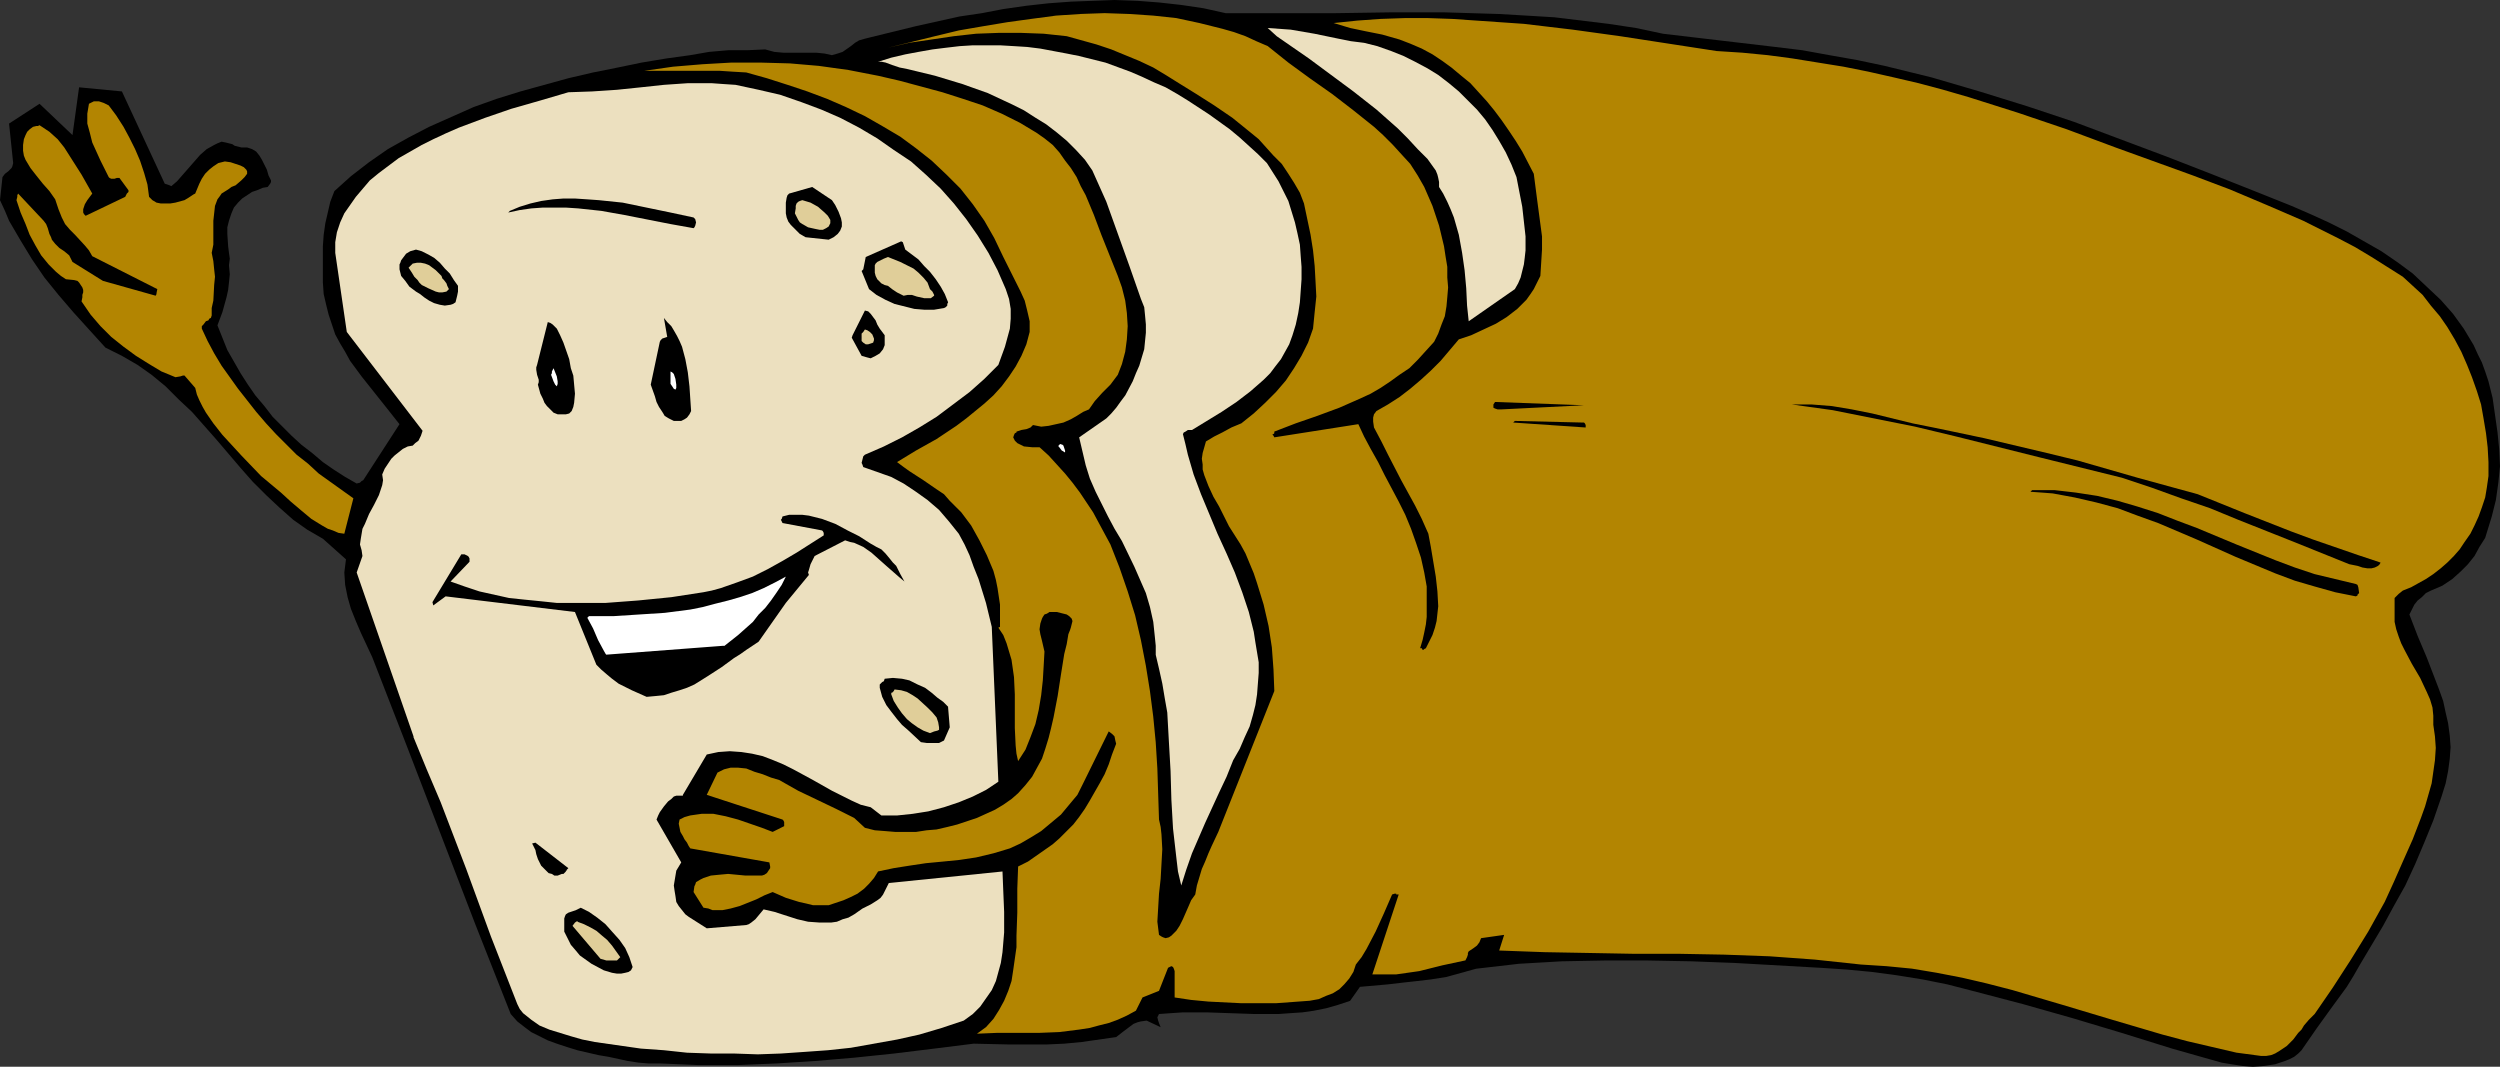 <?xml version="1.0" encoding="UTF-8" standalone="no"?>
<svg
   version="1.0"
   width="129.766mm"
   height="55.369mm"
   id="svg32"
   sodipodi:docname="Bread - Sliced.wmf"
   xmlns:inkscape="http://www.inkscape.org/namespaces/inkscape"
   xmlns:sodipodi="http://sodipodi.sourceforge.net/DTD/sodipodi-0.dtd"
   xmlns="http://www.w3.org/2000/svg"
   xmlns:svg="http://www.w3.org/2000/svg">
  <rect width="100%" height="100%" fill="#333333" stroke="none"/>
  <sodipodi:namedview
     id="namedview32"
     pagecolor="#ffffff"
     bordercolor="#000000"
     borderopacity="0.25"
     inkscape:showpageshadow="2"
     inkscape:pageopacity="0.0"
     inkscape:pagecheckerboard="0"
     inkscape:deskcolor="#d1d1d1"
     inkscape:document-units="mm" />
  <defs
     id="defs1">
    <pattern
       id="WMFhbasepattern"
       patternUnits="userSpaceOnUse"
       width="6"
       height="6"
       x="0"
       y="0" />
  </defs>
  <path
     style="fill:#000000;fill-opacity:1;fill-rule:evenodd;stroke:none"
     d="m 0,39.268 0.485,-4.525 0.485,-0.646 0.646,-0.485 0.646,-0.646 0.162,-0.323 0.162,-0.646 -0.808,-7.757 5.979,-3.878 6.464,6.141 1.293,-9.373 8.403,0.808 8.403,18.099 0.485,0.162 0.485,0.162 0.323,0.162 1.131,-0.97 1.131,-1.293 2.262,-2.586 1.131,-1.293 1.293,-1.131 1.454,-0.808 0.646,-0.323 0.808,-0.323 0.808,0.162 0.646,0.162 0.646,0.162 0.485,0.323 1.293,0.323 h 0.485 0.646 l 0.97,0.323 0.808,0.485 0.646,0.808 0.485,0.808 0.97,1.939 0.323,1.131 0.485,0.97 v 0.323 l -0.162,0.323 -0.485,0.646 -0.97,0.162 -1.131,0.485 -0.97,0.323 -0.97,0.646 -0.97,0.646 -0.808,0.808 -0.808,0.97 -0.485,1.131 -0.485,1.454 -0.323,1.293 v 1.293 l 0.162,2.424 0.162,1.293 0.162,1.131 -0.162,1.293 0.162,1.778 -0.162,1.616 -0.162,1.454 -0.323,1.454 -0.808,2.909 -0.97,2.586 0.97,2.424 0.97,2.424 1.293,2.262 1.293,2.262 1.454,2.262 1.454,2.101 1.778,2.101 1.616,2.101 1.778,1.778 1.939,1.939 1.939,1.778 2.101,1.616 2.101,1.778 2.101,1.454 2.262,1.454 2.262,1.293 0.646,-0.162 0.323,-0.323 0.323,-0.162 7.11,-10.989 -2.424,-3.07 -5.01,-6.302 -2.262,-3.07 -0.97,-1.778 -0.97,-1.616 -0.97,-1.778 -0.646,-1.939 -0.646,-1.939 -0.485,-1.939 -0.485,-2.101 -0.162,-2.262 v -4.686 -2.424 l 0.162,-2.262 0.323,-2.262 0.485,-2.101 0.485,-2.101 0.808,-2.101 3.232,-2.909 3.555,-2.747 3.717,-2.586 4.04,-2.262 4.04,-2.101 4.363,-1.939 4.363,-1.939 4.525,-1.616 4.686,-1.454 4.686,-1.293 4.686,-1.293 4.848,-1.131 4.848,-0.97 4.686,-0.97 4.848,-0.808 4.686,-0.646 3.717,-0.646 3.717,-0.323 h 3.717 l 3.555,-0.162 1.778,0.485 1.778,0.162 h 3.232 1.616 1.616 l 1.616,0.162 1.454,0.323 1.131,-0.323 0.97,-0.323 1.616,-1.131 0.808,-0.646 0.808,-0.485 1.131,-0.323 1.293,-0.323 8.565,-2.101 8.726,-1.939 4.363,-0.646 4.202,-0.808 4.525,-0.646 4.363,-0.485 4.363,-0.323 4.202,-0.162 L 218.645,0 l 4.525,0.162 4.202,0.323 4.363,0.485 4.363,0.646 4.363,0.97 h 10.666 10.827 l 10.666,-0.162 h 10.827 l 10.666,0.323 5.494,0.323 5.333,0.323 5.333,0.646 5.333,0.646 5.333,0.808 5.333,1.131 10.989,1.293 5.494,0.646 5.494,0.646 5.333,0.646 5.333,0.97 5.494,0.97 5.333,1.131 9.211,2.262 9.373,2.747 9.373,2.909 9.211,3.07 9.05,3.394 9.05,3.394 8.726,3.394 8.565,3.394 7.272,2.909 3.717,1.616 3.555,1.616 3.555,1.778 3.394,1.939 3.394,1.939 3.07,2.101 3.07,2.262 2.747,2.586 2.747,2.586 2.424,2.747 2.101,2.909 1.939,3.232 0.808,1.778 0.808,1.616 0.646,1.778 0.646,1.939 0.808,3.232 0.485,3.394 0.485,3.394 0.323,3.232 0.162,3.394 -0.323,3.232 -0.485,3.394 -0.808,3.232 -0.646,2.101 -0.646,2.101 -1.131,1.778 -0.97,1.778 -1.293,1.616 -1.454,1.454 -1.616,1.454 -1.939,1.293 -1.131,0.485 -1.131,0.485 -0.97,0.485 -0.808,0.808 -0.808,0.646 -0.646,0.808 -0.485,0.97 -0.485,0.97 1.616,4.202 1.778,4.202 1.616,4.202 0.808,2.101 0.808,2.262 0.485,2.262 0.485,2.101 0.323,2.424 0.162,2.262 -0.162,2.262 -0.323,2.424 -0.485,2.424 -0.808,2.586 -1.616,4.686 -1.778,4.363 -1.778,4.202 -1.939,4.202 -2.262,4.04 -2.101,3.878 -4.525,7.595 -1.293,2.262 -1.293,2.101 -3.07,4.202 -2.909,4.04 -1.454,2.101 -1.454,2.101 -0.646,0.646 -0.808,0.646 -0.97,0.485 -0.808,0.323 -1.939,0.646 -2.101,0.323 -2.262,0.162 -2.101,-0.162 -2.101,-0.323 -1.939,-0.323 -9.696,-2.747 -9.858,-3.07 -9.696,-2.909 -9.696,-2.747 -9.858,-2.586 -5.01,-1.293 -4.848,-0.97 -5.01,-0.808 -4.848,-0.646 -5.01,-0.485 -4.848,-0.323 -17.13,-0.97 -8.565,-0.323 -8.565,-0.162 h -8.403 l -8.403,0.162 -8.403,0.485 -4.202,0.485 -4.202,0.485 -2.909,0.808 -2.909,0.808 -3.07,0.485 -2.747,0.323 -2.909,0.323 -2.747,0.323 -5.494,0.485 -1.939,2.747 -2.424,0.808 -2.262,0.646 -2.424,0.485 -2.262,0.323 -2.424,0.162 -2.262,0.162 h -4.686 l -4.686,-0.162 -4.686,-0.162 h -4.686 l -2.424,0.162 -2.262,0.162 -0.162,0.323 -0.162,0.323 0.162,0.646 0.162,0.485 0.323,0.808 -2.747,-1.293 -1.131,0.162 -0.646,0.162 -0.808,0.323 -0.646,0.485 -1.293,0.97 -1.454,1.131 -3.394,0.485 -3.394,0.485 -3.394,0.323 -3.555,0.162 h -7.11 l -7.11,-0.162 -7.757,0.97 -7.918,0.97 -7.757,0.808 -7.595,0.646 -7.595,0.485 -7.757,0.323 h -7.595 l -7.595,-0.323 h -2.262 l -1.939,-0.162 -2.101,-0.323 -3.717,-0.808 -1.939,-0.323 -2.101,-0.485 -2.101,-0.485 -2.101,-0.646 -1.939,-0.646 -1.778,-0.646 -1.616,-0.808 -1.616,-0.808 -1.293,-0.97 -1.454,-1.131 -1.293,-1.454 -6.949,-17.614 -13.413,-34.905 -6.787,-17.452 -2.262,-4.848 -0.97,-2.262 -0.97,-2.424 -0.646,-2.262 -0.485,-2.424 -0.162,-2.424 0.162,-1.293 0.162,-1.293 -4.525,-4.04 -3.07,-1.778 -2.747,-1.939 L 54.782,99.543 52.197,97.119 49.611,94.534 47.187,91.787 42.501,86.292 37.653,80.798 35.067,78.374 32.482,75.789 29.734,73.526 26.987,71.587 23.917,69.81 22.301,69.002 20.685,68.194 17.453,64.639 14.382,61.245 11.474,57.852 8.726,54.458 6.302,50.903 4.04,47.186 1.778,43.308 0.97,41.369 Z"
     id="path1" />
  <path
     style="fill:#b38501;fill-opacity:1;fill-rule:evenodd;stroke:none"
     d="m 3.232,39.268 0.162,-0.646 v -0.323 l 0.162,-0.323 5.01,5.333 0.485,0.646 0.323,0.808 0.323,1.131 0.323,0.646 0.162,0.485 0.646,0.808 0.808,0.808 0.97,0.646 0.97,0.808 0.323,0.646 0.323,0.646 5.979,3.717 10.342,2.909 0.162,-0.323 v -0.162 l 0.162,-0.808 -12.766,-6.464 -0.646,-1.131 -0.808,-0.97 -1.939,-2.101 -0.97,-0.97 -0.97,-1.131 -0.646,-1.293 -0.646,-1.616 -0.323,-0.97 -0.323,-0.97 L 9.696,37.49 8.403,36.036 7.11,34.42 5.979,32.966 5.494,32.158 5.01,31.35 4.686,30.542 4.525,29.572 V 28.441 L 4.686,27.31 5.01,26.502 5.333,25.855 5.818,25.371 6.464,24.886 7.11,24.724 h 0.323 l 0.323,-0.162 0.97,0.646 0.97,0.646 1.616,1.454 1.293,1.616 1.131,1.778 2.262,3.555 2.101,3.717 -0.485,0.646 -0.485,0.646 -0.485,0.808 -0.162,0.485 -0.162,0.485 v 0.646 l 0.162,0.323 0.323,0.323 7.757,-3.717 0.323,-0.646 0.323,-0.323 v -0.323 l -1.778,-2.424 h -0.485 l -0.485,0.162 h -0.646 l -0.323,-0.162 -0.162,-0.162 -0.808,-1.616 -0.808,-1.616 -0.808,-1.778 -0.808,-1.778 -0.485,-1.939 -0.485,-1.778 v -1.939 l 0.162,-0.97 0.162,-0.97 0.323,-0.162 0.646,-0.323 h 0.485 0.485 l 0.97,0.323 0.97,0.485 1.454,1.939 1.454,2.262 1.131,2.101 1.131,2.262 0.97,2.262 0.808,2.424 0.646,2.262 0.323,2.424 0.646,0.646 0.808,0.485 0.808,0.162 h 0.97 0.97 l 0.97,-0.162 1.778,-0.485 0.808,-0.485 0.485,-0.323 0.485,-0.323 0.323,-0.162 0.808,-1.939 0.485,-0.97 0.646,-0.97 0.808,-0.808 0.808,-0.646 0.97,-0.646 1.293,-0.323 1.131,0.162 0.97,0.323 0.97,0.323 0.646,0.323 0.485,0.485 0.162,0.323 v 0.485 l -0.485,0.646 -0.646,0.646 -1.131,0.97 -0.808,0.323 -0.646,0.485 -1.293,0.808 -0.323,0.485 -0.485,0.646 -0.485,1.293 -0.162,1.454 -0.162,1.454 v 3.07 1.616 l -0.323,1.616 0.323,1.616 0.162,1.616 0.162,1.454 -0.162,1.616 -0.162,3.07 -0.323,1.454 v 1.454 l -0.162,0.485 -0.323,0.162 -0.162,0.323 -0.485,0.162 -0.485,0.646 -0.323,0.323 v 0.485 l 1.131,2.424 1.293,2.424 1.454,2.424 1.616,2.262 1.616,2.262 1.778,2.262 1.778,2.262 1.939,2.262 1.939,2.101 1.939,1.939 2.101,2.101 2.262,1.778 2.101,1.939 2.262,1.616 2.262,1.616 2.262,1.616 -1.778,6.949 -1.131,-0.162 -1.131,-0.485 -0.97,-0.323 -1.131,-0.646 -2.101,-1.293 -1.939,-1.616 -2.101,-1.778 -1.939,-1.778 -1.939,-1.616 -1.939,-1.616 -3.878,-4.04 -3.717,-4.04 -1.778,-2.262 -1.454,-2.101 -0.646,-1.131 -0.646,-1.293 -0.485,-1.131 -0.323,-1.293 -2.101,-2.424 H 35.875 l -0.485,0.162 -0.97,0.162 -2.747,-1.131 -2.424,-1.454 -2.586,-1.616 -2.424,-1.778 -2.424,-1.939 -2.101,-2.101 -1.939,-2.262 -1.778,-2.586 0.162,-0.808 v -0.485 l 0.162,-0.485 V 56.882 l -0.162,-0.485 -0.323,-0.485 -0.323,-0.485 -0.323,-0.323 L 14.544,54.943 12.928,54.781 11.958,54.135 10.989,53.327 9.534,51.872 8.08,50.095 6.949,48.156 5.818,46.055 5.01,43.954 4.04,41.692 Z"
     id="path2" />
  <path
     style="fill:#ece0bf;fill-opacity:1;fill-rule:evenodd;stroke:none"
     d="m 194.566,122.975 1.293,30.38 -2.424,1.616 -2.586,1.293 -2.747,1.131 -2.909,0.97 -3.07,0.808 -3.07,0.485 -3.07,0.323 h -3.07 l -2.101,-1.616 -1.939,-0.485 -1.778,-0.808 -1.939,-0.97 -1.939,-0.97 -3.717,-2.101 -3.878,-2.101 -1.939,-0.97 -1.939,-0.808 -2.101,-0.808 -2.101,-0.485 -2.101,-0.323 -2.262,-0.162 -2.262,0.162 -2.262,0.485 -4.686,7.918 v 0.162 h -0.808 -0.485 l -0.485,0.162 -0.485,0.485 -0.646,0.485 -0.808,0.97 -0.808,1.131 -0.323,0.646 -0.323,0.808 4.848,8.403 v 0 l -0.485,0.808 -0.485,0.808 -0.162,0.97 -0.162,0.97 -0.162,0.97 0.162,1.131 0.162,0.97 0.162,1.131 0.485,0.808 0.646,0.808 0.646,0.808 0.646,0.485 1.778,1.131 1.778,1.131 7.757,-0.646 0.485,-0.162 0.485,-0.323 0.808,-0.646 0.808,-0.97 0.808,-0.97 2.101,0.485 4.525,1.454 2.101,0.485 2.262,0.162 h 1.131 1.131 l 1.131,-0.162 1.131,-0.485 1.131,-0.323 1.131,-0.646 1.616,-1.131 1.616,-0.808 1.293,-0.808 0.646,-0.485 0.485,-0.646 1.131,-2.262 22.301,-2.262 0.162,4.04 0.162,3.878 v 4.04 l -0.162,1.939 -0.162,1.939 -0.323,2.101 -0.485,1.778 -0.485,1.778 -0.808,1.778 -1.131,1.616 -1.131,1.616 -1.454,1.454 -1.778,1.293 -4.363,1.454 -4.363,1.293 -4.363,0.97 -4.525,0.808 -4.525,0.808 -4.525,0.485 -4.525,0.323 -4.686,0.323 -4.525,0.162 -4.686,-0.162 h -4.525 l -4.686,-0.162 -4.525,-0.485 -4.525,-0.323 -4.525,-0.646 -4.525,-0.646 -2.424,-0.485 -2.262,-0.646 -2.101,-0.646 -2.101,-0.646 -1.939,-0.808 -1.616,-1.131 -0.808,-0.646 -0.808,-0.646 -0.646,-0.808 -0.485,-0.97 -5.171,-13.251 -4.848,-13.251 -5.01,-13.089 -2.747,-6.464 -2.586,-6.302 v -0.162 l -11.15,-32.158 1.131,-3.232 -0.162,-1.131 -0.323,-1.131 0.162,-1.131 0.162,-0.97 0.162,-0.97 0.485,-0.97 0.808,-1.939 0.97,-1.778 0.97,-1.939 0.323,-0.97 0.323,-0.97 0.162,-0.97 -0.162,-1.131 0.485,-1.131 0.646,-0.97 0.646,-0.97 0.646,-0.646 0.808,-0.646 0.808,-0.646 0.97,-0.485 0.97,-0.162 0.485,-0.485 0.646,-0.485 0.485,-0.97 0.323,-0.97 L 68.034,65.123 65.771,49.61 v -1.131 -0.97 l 0.323,-1.939 0.646,-1.939 0.808,-1.778 1.131,-1.616 1.131,-1.616 2.747,-3.232 1.778,-1.454 1.939,-1.454 1.939,-1.454 4.525,-2.586 2.262,-1.131 2.424,-1.131 2.586,-1.131 5.171,-1.939 5.171,-1.778 5.656,-1.616 5.494,-1.616 4.686,-0.162 4.848,-0.323 4.686,-0.485 4.525,-0.485 4.686,-0.323 h 4.686 l 2.262,0.162 2.424,0.162 2.262,0.485 2.262,0.485 4.202,0.97 4.202,1.454 3.878,1.454 3.717,1.616 3.717,1.939 3.555,2.101 3.232,2.262 3.394,2.262 2.909,2.586 2.909,2.747 2.586,2.909 2.424,3.07 2.262,3.232 2.101,3.394 1.778,3.394 1.616,3.717 0.646,1.939 0.323,1.939 v 1.939 l -0.162,1.939 -0.485,1.778 -0.485,1.778 -1.293,3.555 -2.747,2.747 -2.909,2.586 -3.232,2.424 -3.232,2.424 -3.394,2.101 -3.394,1.939 -3.555,1.778 -3.717,1.616 -0.323,0.323 -0.162,0.646 -0.162,0.646 0.162,0.323 0.162,0.485 2.747,0.97 2.747,0.97 2.424,1.293 2.424,1.616 2.262,1.616 2.262,1.939 1.939,2.262 1.939,2.424 1.131,2.101 0.97,2.101 0.808,2.262 0.97,2.424 1.454,4.686 z"
     id="path3" />
  <path
     style="fill:#b38501;fill-opacity:1;fill-rule:evenodd;stroke:none"
     d="m 195.859,123.136 0.323,-0.162 v -0.162 -0.162 -0.485 -0.323 -1.616 -1.616 l -0.485,-3.232 -0.323,-1.616 -0.485,-1.778 -1.293,-3.07 -1.454,-2.909 -1.616,-2.909 -1.939,-2.586 -1.131,-1.131 -1.131,-1.131 -1.131,-1.293 -1.454,-0.97 -2.586,-1.778 -2.747,-1.778 -1.131,-0.808 -1.293,-0.97 3.717,-2.262 4.04,-2.262 3.878,-2.586 1.939,-1.454 1.778,-1.454 1.778,-1.454 1.778,-1.616 1.616,-1.778 1.454,-1.939 1.293,-1.939 1.131,-2.101 0.97,-2.262 0.646,-2.424 v -1.131 -0.97 l -0.485,-2.101 -0.485,-1.939 -0.808,-1.778 -1.778,-3.555 -0.808,-1.616 -0.808,-1.616 -1.778,-3.717 -1.939,-3.394 -2.262,-3.232 -2.424,-3.07 -2.747,-2.747 -2.909,-2.747 -3.07,-2.424 -3.07,-2.262 -3.555,-2.101 -3.394,-1.939 -3.717,-1.778 -3.717,-1.616 -3.878,-1.454 -3.878,-1.293 -4.04,-1.293 -4.04,-1.131 -2.747,-0.162 -2.424,-0.162 h -5.01 -5.01 -4.848 l 5.656,-0.808 5.818,-0.485 5.656,-0.323 h 5.656 l 5.818,0.162 5.656,0.485 5.818,0.808 5.818,1.131 4.202,0.97 4.202,1.131 4.202,1.131 4.04,1.293 3.878,1.293 3.717,1.616 3.555,1.778 3.232,1.939 1.616,1.131 1.616,1.293 1.293,1.454 1.131,1.616 1.131,1.454 1.131,1.778 0.808,1.778 0.97,1.778 1.616,3.878 1.454,3.878 1.616,4.04 1.616,4.04 0.808,2.262 0.646,2.586 0.323,2.424 0.162,2.586 -0.162,2.586 -0.323,2.424 -0.646,2.424 -0.808,2.101 -1.454,1.939 -0.808,0.808 -0.808,0.808 -1.454,1.616 -1.131,1.616 -1.131,0.485 -1.293,0.808 -1.131,0.646 -1.454,0.646 -1.454,0.323 -1.454,0.323 -1.454,0.162 -1.616,-0.323 -0.485,0.485 -0.808,0.323 -0.97,0.162 -0.97,0.323 v 0.162 l -0.323,0.162 -0.162,0.323 -0.162,0.485 0.323,0.646 0.485,0.485 0.646,0.323 0.646,0.323 1.616,0.162 h 1.454 l 1.778,1.616 1.616,1.778 1.616,1.778 1.454,1.778 1.454,1.939 1.293,1.939 1.293,1.939 1.131,2.101 2.262,4.202 1.778,4.525 1.616,4.686 1.454,4.686 1.131,4.848 0.97,5.009 0.808,5.009 0.646,5.009 0.485,5.009 0.323,5.171 0.162,5.009 0.162,5.009 0.323,1.454 0.162,1.454 0.162,2.909 -0.162,2.909 -0.162,2.909 -0.323,2.909 -0.162,2.747 -0.162,2.747 0.162,1.293 0.162,1.293 0.485,0.323 0.323,0.162 0.485,0.162 0.646,-0.162 0.485,-0.323 0.97,-0.97 0.646,-0.97 0.646,-1.293 1.131,-2.586 0.485,-1.131 0.808,-1.131 0.323,-1.778 0.485,-1.616 0.485,-1.616 0.646,-1.454 0.646,-1.616 0.646,-1.454 1.293,-2.747 10.989,-27.633 -0.162,-4.202 -0.323,-4.363 -0.646,-4.202 -0.97,-4.202 -1.293,-4.202 -0.646,-1.939 -0.808,-1.939 -0.808,-1.939 -0.97,-1.778 -1.131,-1.778 -1.131,-1.778 -0.97,-1.939 -0.97,-1.939 -1.131,-1.939 -0.97,-2.101 -0.808,-2.101 -0.323,-1.131 v -0.97 l -0.162,-1.131 0.162,-1.131 0.323,-1.131 0.323,-1.131 1.616,-0.97 1.616,-0.808 1.778,-0.97 1.939,-0.808 2.424,-1.939 2.262,-2.101 2.101,-2.101 1.939,-2.262 1.616,-2.424 1.454,-2.424 1.293,-2.586 0.97,-2.747 0.323,-3.232 0.323,-3.07 -0.162,-3.07 -0.162,-2.909 -0.323,-3.07 -0.485,-3.07 -0.646,-3.07 -0.646,-3.07 -0.808,-2.101 -1.131,-1.939 -1.131,-1.778 -1.293,-1.939 -1.616,-1.616 -1.454,-1.616 -1.454,-1.616 -1.778,-1.454 -3.394,-2.747 -3.555,-2.424 -3.555,-2.262 -3.394,-2.101 -2.586,-1.616 -2.424,-1.454 -2.747,-1.293 -2.747,-1.131 -2.747,-1.131 -2.909,-0.97 -2.909,-0.808 -2.909,-0.808 -4.525,-0.485 -4.363,-0.162 h -4.525 l -4.363,0.162 -4.363,0.485 -4.363,0.646 -4.363,0.646 -4.202,0.97 9.211,-2.262 4.686,-1.131 4.686,-0.808 4.848,-0.808 4.686,-0.646 4.848,-0.646 4.848,-0.323 4.686,-0.162 4.686,0.162 4.848,0.323 4.525,0.485 4.525,0.97 4.525,1.131 2.262,0.646 2.262,0.808 2.101,0.97 2.262,0.97 4.04,3.232 4.202,3.07 4.363,3.07 4.202,3.232 4.04,3.232 1.778,1.616 1.939,1.939 1.616,1.778 1.778,1.939 1.454,2.262 1.293,2.262 1.616,3.717 1.293,3.878 0.97,4.04 0.323,2.101 0.323,1.939 v 2.101 l 0.162,1.939 -0.162,1.939 -0.162,1.778 -0.323,1.939 -0.646,1.616 -0.646,1.778 -0.808,1.616 -1.616,1.778 -1.616,1.778 -1.616,1.616 -1.939,1.293 -1.778,1.293 -1.939,1.293 -1.939,1.131 -2.101,0.97 -4.04,1.778 -4.363,1.616 -4.202,1.454 -4.202,1.616 v 0.323 l -0.162,0.162 h -0.162 v 0 0.162 l 0.162,0.162 0.162,0.323 16.483,-2.586 1.131,2.424 1.293,2.424 1.454,2.586 1.293,2.586 2.747,5.171 1.293,2.586 1.131,2.747 0.97,2.747 0.97,2.909 0.646,2.909 0.485,2.747 v 3.07 2.909 l -0.162,1.454 -0.323,1.616 -0.323,1.454 -0.485,1.616 h 0.162 0.162 l 0.162,0.323 v 0 h 0.162 l 0.162,-0.162 0.323,-0.162 0.646,-1.293 0.646,-1.293 0.485,-1.454 0.323,-1.293 0.162,-1.454 0.162,-1.454 -0.162,-2.909 -0.323,-2.909 -0.485,-2.909 -0.485,-2.909 -0.485,-2.586 -1.293,-2.909 -1.293,-2.586 -2.747,-5.009 -2.586,-5.009 -1.293,-2.586 -1.454,-2.747 -0.162,-1.131 V 81.929 l 0.162,-0.646 0.485,-0.646 2.262,-1.293 2.262,-1.454 2.101,-1.616 2.101,-1.778 1.939,-1.778 1.939,-1.939 1.778,-2.101 1.778,-2.101 2.424,-0.808 2.424,-1.131 2.424,-1.131 2.101,-1.293 2.101,-1.616 0.97,-0.97 0.808,-0.808 0.808,-1.131 0.646,-0.97 0.646,-1.293 0.646,-1.293 0.162,-2.586 0.162,-2.586 v -2.586 l -0.323,-2.424 -0.646,-4.848 -0.646,-5.009 -2.262,-4.363 -1.293,-2.101 -1.293,-1.939 -1.454,-2.101 -1.454,-1.939 -1.454,-1.778 -1.616,-1.778 -1.616,-1.778 -1.778,-1.454 -1.939,-1.616 -1.778,-1.293 -1.939,-1.293 -2.101,-1.131 -2.262,-0.97 -2.101,-0.808 -3.394,-0.97 -3.232,-0.646 -3.07,-0.646 -3.232,-0.97 4.686,-0.485 4.525,-0.323 4.686,-0.162 h 4.686 l 4.686,0.162 4.686,0.323 4.686,0.323 4.686,0.323 9.534,1.131 9.373,1.293 18.907,2.909 5.01,0.323 5.01,0.485 4.848,0.646 5.01,0.808 5.01,0.808 4.848,0.97 5.01,1.131 4.848,1.131 4.848,1.293 5.01,1.454 9.696,3.07 9.534,3.232 9.534,3.555 15.19,5.494 7.272,2.747 7.272,3.07 7.11,3.07 6.787,3.394 3.394,1.778 3.232,1.939 3.07,1.939 3.07,1.939 1.939,1.778 1.939,1.778 1.616,2.101 1.778,2.101 1.454,2.101 1.454,2.424 1.293,2.424 1.131,2.586 0.97,2.424 0.97,2.747 0.808,2.586 0.485,2.747 0.485,2.909 0.323,2.747 0.162,2.909 v 2.747 l -0.323,2.262 -0.323,1.939 -0.646,1.939 -0.646,1.778 -0.808,1.778 -0.808,1.616 -1.131,1.616 -0.97,1.454 -1.131,1.293 -1.293,1.293 -1.293,1.131 -1.454,1.131 -1.454,0.97 -1.454,0.808 -1.454,0.808 -1.616,0.646 -0.808,0.646 -0.808,0.808 v 1.778 1.454 1.454 l 0.323,1.454 0.485,1.454 0.485,1.293 0.646,1.293 1.454,2.747 1.616,2.747 1.293,2.747 0.646,1.454 0.485,1.616 0.162,1.616 v 1.778 l 0.323,2.262 0.162,2.262 -0.162,2.424 -0.323,2.262 -0.323,2.262 -0.646,2.262 -0.646,2.262 -0.808,2.262 -1.616,4.202 -1.939,4.363 -1.778,4.04 -1.778,3.878 -3.232,5.817 -3.394,5.494 -3.555,5.494 -3.555,5.171 -1.131,1.131 -0.97,1.131 -0.485,0.808 -0.646,0.646 -0.97,1.293 -1.293,1.293 -1.454,0.97 -0.808,0.485 -0.808,0.323 -0.97,0.162 h -0.97 l -4.848,-0.646 -4.848,-1.131 -4.848,-1.131 -4.848,-1.293 -9.858,-2.909 -4.848,-1.454 -4.848,-1.454 -9.858,-2.909 -5.01,-1.293 -4.848,-1.131 -5.01,-0.97 -4.848,-0.808 -5.01,-0.485 -5.01,-0.323 -4.525,-0.485 -4.525,-0.485 -8.888,-0.646 -8.888,-0.323 -8.726,-0.162 h -8.888 l -8.726,-0.162 -8.888,-0.162 -8.888,-0.323 0.97,-3.07 -4.525,0.646 -0.323,0.808 -0.485,0.646 -0.646,0.485 -0.97,0.646 -0.162,0.323 v 0.323 l -0.162,0.485 -0.323,0.646 -4.525,0.97 -4.525,1.131 -2.262,0.323 -2.262,0.323 h -2.262 -2.424 l 5.171,-15.675 h -0.323 -0.162 v -0.162 h -0.162 -0.162 l -0.485,0.162 -1.616,3.717 -1.616,3.555 -1.778,3.394 -0.97,1.616 -1.131,1.454 -0.485,1.454 -0.808,1.293 -0.97,1.131 -0.97,0.97 -1.293,0.808 -1.293,0.485 -1.454,0.646 -1.778,0.323 -6.626,0.485 h -3.394 -3.394 l -3.232,-0.162 -3.232,-0.162 -3.394,-0.323 -3.232,-0.485 v -5.171 l -0.162,-0.485 -0.162,-0.323 -0.323,-0.162 -0.323,0.162 -0.323,0.162 -1.778,4.525 -3.232,1.293 -1.293,2.586 -1.778,0.97 -1.778,0.808 -1.778,0.646 -1.939,0.485 -1.778,0.485 -2.101,0.323 -3.878,0.485 -4.04,0.162 h -4.202 -4.04 l -3.878,0.162 1.778,-1.293 1.454,-1.616 1.131,-1.778 0.97,-1.778 0.808,-1.939 0.646,-1.939 0.323,-2.101 0.323,-2.262 0.323,-2.262 v -2.262 l 0.162,-4.525 v -4.686 l 0.162,-4.363 1.939,-0.97 1.616,-1.131 1.616,-1.131 1.616,-1.131 1.293,-1.131 1.454,-1.454 1.293,-1.293 1.131,-1.454 1.131,-1.616 0.97,-1.616 1.939,-3.394 0.97,-1.778 0.808,-1.939 0.646,-1.939 0.808,-2.101 -0.162,-0.646 -0.162,-0.808 -0.485,-0.485 -0.646,-0.485 -5.01,10.181 -1.131,2.262 -1.616,1.939 -1.616,1.939 -1.939,1.616 -1.939,1.616 -2.101,1.293 -1.939,1.131 -2.101,0.97 -3.232,0.97 -3.394,0.808 -3.232,0.485 -3.232,0.323 -3.394,0.323 -3.232,0.485 -3.07,0.485 -3.07,0.646 -0.808,1.293 -0.97,1.131 -0.97,0.97 -1.293,0.97 -1.293,0.646 -1.454,0.646 -1.454,0.485 -1.454,0.485 h -1.616 -1.454 l -1.293,-0.323 -1.454,-0.323 -2.586,-0.808 -2.586,-1.131 -1.616,0.646 -1.616,0.808 -1.616,0.646 -1.616,0.646 -1.778,0.485 -1.616,0.323 h -0.97 -0.97 l -0.808,-0.323 -0.97,-0.162 -1.939,-3.07 0.162,-1.131 0.162,-0.323 0.162,-0.485 0.808,-0.485 0.646,-0.323 1.454,-0.485 1.616,-0.162 1.778,-0.162 3.394,0.323 h 1.616 1.616 l 0.485,-0.162 0.485,-0.323 0.323,-0.485 0.323,-0.485 v -0.323 l -0.162,-0.808 v 0 l -15.514,-2.747 -0.323,-0.485 -0.323,-0.646 -0.485,-0.646 -0.323,-0.646 -0.485,-0.808 -0.162,-0.808 -0.162,-0.808 0.162,-0.808 0.97,-0.485 1.131,-0.323 1.131,-0.162 1.131,-0.162 h 1.131 1.131 l 2.424,0.485 2.424,0.646 4.686,1.616 2.101,0.808 2.262,-1.131 v -0.808 l -0.162,-0.323 -0.162,-0.162 -14.867,-4.848 2.101,-4.363 0.646,-0.323 0.646,-0.323 0.646,-0.162 0.646,-0.162 h 1.454 l 1.616,0.162 1.616,0.646 1.616,0.485 1.616,0.646 1.616,0.485 3.717,2.101 3.717,1.778 3.717,1.778 3.555,1.778 2.101,1.939 1.939,0.485 2.101,0.162 1.939,0.162 h 2.101 1.939 l 2.101,-0.323 1.939,-0.162 2.101,-0.485 1.939,-0.485 1.939,-0.646 1.939,-0.646 1.778,-0.808 1.778,-0.808 1.616,-0.97 1.616,-1.131 1.293,-1.131 1.454,-1.616 1.293,-1.616 0.97,-1.778 0.97,-1.778 0.646,-1.939 0.646,-2.101 0.485,-1.939 0.485,-2.101 0.808,-4.202 0.646,-4.202 0.646,-4.04 0.485,-1.939 0.323,-1.939 0.323,-0.808 0.162,-0.485 0.162,-0.646 0.162,-0.646 -0.162,-0.485 -0.485,-0.485 -0.485,-0.323 -0.646,-0.162 -1.293,-0.323 h -1.454 l -0.485,0.323 -0.485,0.162 -0.323,0.485 -0.162,0.323 -0.323,0.97 -0.162,1.131 0.162,0.97 0.323,1.293 0.485,2.101 -0.162,2.909 -0.162,2.747 -0.323,2.909 -0.485,2.909 -0.646,2.747 -0.97,2.586 -0.97,2.424 -1.454,2.262 -0.323,-1.454 -0.162,-1.616 -0.162,-3.394 v -3.394 -3.232 l -0.162,-3.394 -0.485,-3.394 -0.485,-1.616 -0.485,-1.616 -0.646,-1.616 z"
     id="path4" />
  <path
     style="fill:#000000;fill-opacity:1;fill-rule:evenodd;stroke:none"
     d="m 78.376,52.842 v -0.97 l 0.162,-0.323 0.162,-0.485 0.485,-0.646 0.485,-0.646 0.808,-0.485 1.131,-0.323 1.131,0.323 1.293,0.646 1.131,0.646 1.131,0.97 0.97,1.131 0.97,0.97 0.808,1.293 0.808,1.131 v 1.131 l -0.162,0.808 -0.162,0.646 -0.162,0.646 -0.485,0.323 -0.485,0.162 -1.131,0.162 -0.97,-0.162 -1.131,-0.323 -0.97,-0.485 -0.97,-0.646 -0.808,-0.646 -0.808,-0.485 -1.293,-0.97 -0.808,-1.131 -0.808,-0.97 -0.162,-0.646 z"
     id="path5" />
  <path
     style="fill:#e0ce99;fill-opacity:1;fill-rule:evenodd;stroke:none"
     d="m 80.477,52.196 0.485,-0.485 0.808,-0.162 h 0.808 l 0.808,0.162 0.808,0.323 0.646,0.485 0.646,0.485 1.131,1.131 0.162,0.485 0.323,0.323 0.485,0.646 0.162,0.485 0.323,0.646 -0.323,0.323 -0.162,0.162 -0.808,0.162 h -0.646 l -0.646,-0.162 -1.454,-0.646 -0.646,-0.323 -0.646,-0.323 -0.485,-0.485 -0.323,-0.485 -0.646,-0.646 -0.485,-0.808 -0.646,-0.97 z"
     id="path6" />
  <path
     style="fill:#000000;fill-opacity:1;fill-rule:evenodd;stroke:none"
     d="m 84.84,118.127 5.656,-9.373 h 0.646 l 0.646,0.323 0.162,0.162 0.162,0.323 v 0.646 l -3.717,3.878 2.747,0.97 2.909,0.97 2.909,0.646 2.909,0.646 3.07,0.323 3.232,0.323 3.07,0.323 h 3.232 3.07 3.232 l 6.464,-0.485 6.464,-0.646 6.302,-0.97 1.616,-0.323 1.778,-0.485 3.232,-1.131 3.07,-1.131 2.909,-1.454 2.909,-1.616 2.747,-1.616 5.333,-3.394 v -0.485 l -0.162,-0.323 -0.162,-0.162 -7.757,-1.454 -0.162,-0.323 -0.162,-0.323 0.162,-0.162 0.162,-0.485 1.293,-0.323 h 1.293 1.293 l 1.293,0.162 1.293,0.323 1.293,0.323 2.586,0.97 2.424,1.293 2.262,1.131 2.262,1.454 1.131,0.646 0.97,0.485 0.808,0.808 0.808,0.97 0.646,0.808 0.646,0.646 0.808,1.616 0.808,1.454 -0.97,-0.808 -1.293,-1.131 -1.293,-1.131 -1.454,-1.293 -1.454,-1.293 -1.616,-1.131 -1.778,-0.808 -0.808,-0.162 -0.97,-0.323 -5.979,3.07 -0.323,0.646 -0.485,0.97 -0.323,1.131 -0.162,0.485 0.162,0.485 -4.525,5.494 -5.333,7.595 -2.424,1.616 -1.131,0.808 -1.293,0.808 -2.424,1.778 -2.747,1.778 -2.586,1.616 -1.454,0.646 -1.454,0.485 -1.616,0.485 -1.454,0.485 -1.616,0.162 -1.778,0.162 -1.454,-0.646 -1.454,-0.646 -1.293,-0.646 -1.293,-0.646 -1.293,-0.97 -0.97,-0.808 -1.131,-0.97 -0.97,-0.97 -4.202,-10.342 -25.371,-3.07 -2.424,1.778 z"
     id="path7" />
  <path
     style="fill:#000000;fill-opacity:1;fill-rule:evenodd;stroke:none"
     d="m 100.03,41.369 1.939,-0.808 2.101,-0.646 2.101,-0.485 2.262,-0.323 2.101,-0.162 h 2.262 l 2.424,0.162 2.262,0.162 4.686,0.485 4.686,0.97 4.686,0.97 4.525,0.97 0.162,0.162 0.162,0.162 0.162,0.646 -0.162,0.646 -0.162,0.323 -0.162,0.162 -4.525,-0.808 -9.05,-1.778 -4.525,-0.808 -4.525,-0.485 -2.424,-0.162 h -2.262 -2.262 l -2.262,0.162 -2.262,0.323 -2.262,0.485 z"
     id="path8" />
  <path
     style="fill:#000000;fill-opacity:1;fill-rule:evenodd;stroke:none"
     d="m 105.04,165.313 6.464,5.009 -0.162,0.162 -0.162,0.162 v 0.162 h -0.162 v 0.162 l -0.323,0.323 -0.162,0.162 h -0.323 l -0.808,0.323 h -0.646 l -0.485,-0.323 -0.646,-0.162 -0.485,-0.485 -0.485,-0.485 -0.485,-0.485 -0.323,-0.646 -0.323,-0.646 -0.323,-0.97 -0.162,-0.808 -0.323,-0.646 -0.323,-0.646 z"
     id="path9" />
  <path
     style="fill:#000000;fill-opacity:1;fill-rule:evenodd;stroke:none"
     d="m 105.363,71.587 2.101,-8.403 0.485,0.162 0.485,0.323 0.323,0.323 0.485,0.485 0.646,1.293 0.646,1.454 1.131,3.232 0.323,1.778 0.485,1.454 0.162,1.778 0.162,1.778 -0.162,1.778 -0.162,0.808 -0.323,0.808 -0.485,0.485 -0.646,0.162 h -1.616 l -0.808,-0.323 -0.646,-0.646 -0.646,-0.646 -0.485,-0.646 -0.323,-0.808 -0.485,-0.97 -0.485,-1.778 0.162,-0.485 v -0.485 l -0.323,-0.97 -0.162,-0.97 v -0.485 z"
     id="path10" />
  <path
     style="fill:#ffffff;fill-opacity:1;fill-rule:evenodd;stroke:none"
     d="m 108.11,73.526 0.162,-0.323 v -0.323 l 0.323,-0.646 0.323,0.808 0.323,0.808 0.162,0.97 v 0.485 l -0.162,0.485 -0.323,-0.323 -0.323,-0.646 z"
     id="path11" />
  <path
     style="fill:#000000;fill-opacity:1;fill-rule:evenodd;stroke:none"
     d="m 110.696,182.766 v -2.586 l 0.162,-0.485 0.162,-0.323 0.485,-0.323 0.97,-0.323 0.485,-0.162 0.97,-0.485 1.616,0.808 1.616,1.131 1.616,1.293 1.293,1.454 1.454,1.616 1.131,1.616 0.808,1.778 0.646,1.939 -0.323,0.646 -0.485,0.323 -0.646,0.162 -0.808,0.162 h -0.808 l -0.97,-0.162 -1.616,-0.485 -2.424,-1.293 -1.131,-0.808 -1.131,-0.808 -0.808,-0.97 -0.97,-1.131 -0.646,-1.293 z"
     id="path12" />
  <path
     style="fill:#e0ce99;fill-opacity:1;fill-rule:evenodd;stroke:none"
     d="m 112.797,180.988 0.485,-0.323 v 0.162 l 1.293,0.485 1.293,0.646 1.131,0.646 1.131,0.97 0.97,0.808 0.97,1.131 0.808,1.131 0.808,1.131 -0.323,0.323 -0.323,0.323 h -0.485 -0.485 -1.131 l -1.131,-0.323 -5.494,-6.464 z"
     id="path13" />
  <path
     style="fill:#ffffff;fill-opacity:1;fill-rule:evenodd;stroke:none"
     d="m 115.544,120.874 h 4.848 l 5.01,-0.323 5.01,-0.323 5.01,-0.646 2.424,-0.485 2.424,-0.646 2.586,-0.646 2.262,-0.646 2.424,-0.808 2.262,-0.97 2.262,-1.131 2.101,-1.131 -0.808,1.616 -0.97,1.454 -1.131,1.616 -1.131,1.454 -1.293,1.293 -1.131,1.454 -2.909,2.586 -3.07,2.424 -3.232,2.101 -3.555,2.101 -3.394,1.616 -1.778,0.323 -1.778,0.162 -1.616,-0.162 -1.454,-0.323 -1.454,-0.485 -1.293,-0.808 -1.293,-0.808 -0.97,-0.97 -0.808,-0.97 -0.646,-1.131 -1.131,-2.101 -0.97,-2.262 -1.131,-2.101 z"
     id="path14" />
  <path
     style="fill:#000000;fill-opacity:1;fill-rule:evenodd;stroke:none"
     d="m 127.664,75.466 1.778,-8.403 0.162,-0.323 0.323,-0.323 0.97,-0.323 -0.646,-3.717 0.646,0.808 0.808,0.808 0.485,0.808 0.646,1.131 0.485,0.97 0.485,1.131 0.646,2.424 0.485,2.586 0.323,2.747 0.162,2.424 0.162,2.424 -0.323,0.646 -0.485,0.646 -0.485,0.323 -0.646,0.323 h -1.454 l -0.97,-0.485 -0.808,-0.485 -0.485,-0.808 -0.646,-0.97 -0.485,-0.97 -0.323,-1.131 z"
     id="path15" />
  <path
     style="fill:#ffffff;fill-opacity:1;fill-rule:evenodd;stroke:none"
     d="m 131.542,74.819 v -1.939 l 0.323,0.162 0.323,0.323 0.162,0.485 0.162,0.485 0.162,1.131 V 76.112 l -0.162,0.323 -0.323,-0.162 -0.323,-0.485 -0.323,-0.485 z"
     id="path16" />
  <path
     style="fill:#000000;fill-opacity:1;fill-rule:evenodd;stroke:none"
     d="m 154.166,41.853 v -1.131 -0.97 l 0.162,-0.97 0.162,-0.485 0.323,-0.323 4.525,-1.293 3.878,2.586 0.646,0.97 0.646,1.293 0.485,1.293 0.162,0.808 v 0.808 l -0.323,0.808 -0.485,0.646 -0.808,0.646 -0.97,0.485 -4.525,-0.485 -1.131,-0.646 -1.131,-1.131 -0.646,-0.646 -0.485,-0.646 -0.323,-0.808 z"
     id="path17" />
  <path
     style="fill:#e0ce99;fill-opacity:1;fill-rule:evenodd;stroke:none"
     d="m 155.944,41.853 0.162,-0.97 v -0.485 l 0.162,-0.485 0.162,-0.162 0.162,-0.162 0.323,-0.162 0.485,-0.162 1.616,0.485 1.454,0.808 1.293,1.131 0.646,0.646 0.485,0.808 v 0.646 l -0.162,0.323 -0.162,0.323 -0.485,0.323 -0.646,0.323 h -0.646 l -0.808,-0.162 -1.454,-0.323 -1.131,-0.646 -0.485,-0.323 -0.323,-0.485 -0.323,-0.646 z"
     id="path18" />
  <path
     style="fill:#000000;fill-opacity:1;fill-rule:evenodd;stroke:none"
     d="m 167.256,65.77 2.424,-4.848 0.646,0.162 0.485,0.485 0.485,0.646 0.485,0.646 0.323,0.808 0.485,0.808 0.97,1.293 v 1.939 l -0.323,0.808 -0.646,0.808 -0.808,0.485 -0.97,0.485 -0.646,-0.162 -1.131,-0.323 -1.939,-3.555 z"
     id="path19" />
  <path
     style="fill:#e0ce99;fill-opacity:1;fill-rule:evenodd;stroke:none"
     d="m 169.033,66.416 v -0.97 l 0.323,-0.323 0.323,-0.485 0.485,0.162 0.485,0.323 0.485,0.485 0.323,0.808 v 0.323 l -0.162,0.485 -0.485,0.162 -0.485,0.162 h -0.485 l -0.485,-0.323 -0.323,-0.323 V 66.739 Z"
     id="path20" />
  <path
     style="fill:#000000;fill-opacity:1;fill-rule:evenodd;stroke:none"
     d="m 169.357,52.842 0.485,-2.424 6.949,-3.07 0.323,0.162 0.162,0.485 0.162,0.485 0.162,0.485 1.293,0.97 1.293,0.97 1.131,1.293 1.131,1.131 1.131,1.454 0.97,1.454 0.808,1.454 0.646,1.616 -0.162,0.323 v 0.323 l -0.323,0.323 -0.323,0.162 -1.939,0.323 H 181.315 l -1.939,-0.162 -1.939,-0.485 -1.939,-0.485 -1.778,-0.808 -1.778,-0.97 -1.454,-1.131 -1.454,-3.555 z"
     id="path21" />
  <path
     style="fill:#e0ce99;fill-opacity:1;fill-rule:evenodd;stroke:none"
     d="m 171.619,53.488 v -1.454 l 0.162,-0.323 0.323,-0.323 0.646,-0.323 0.646,-0.323 0.808,-0.323 2.424,0.97 1.293,0.646 1.293,0.646 0.97,0.808 0.97,0.97 0.808,0.97 0.485,1.293 0.485,0.485 0.162,0.323 0.162,0.323 v 0.162 l -0.646,0.485 h -0.646 -0.646 l -1.454,-0.323 -0.97,-0.323 h -0.808 l -0.808,0.162 -0.646,-0.323 -0.646,-0.323 -0.97,-0.646 -0.808,-0.646 -0.646,-0.162 -0.646,-0.323 -0.323,-0.323 -0.485,-0.485 -0.323,-0.646 z"
     id="path22" />
  <path
     style="fill:#ece0bf;fill-opacity:1;fill-rule:evenodd;stroke:none"
     d="m 172.265,12.12 2.586,-0.808 2.747,-0.646 2.586,-0.485 2.747,-0.485 2.586,-0.323 2.747,-0.323 2.586,-0.162 h 2.747 2.586 l 2.747,0.162 2.586,0.162 2.586,0.323 2.586,0.485 2.586,0.485 2.424,0.485 2.586,0.646 2.586,0.646 4.848,1.778 2.262,0.97 2.424,1.131 2.262,0.97 2.262,1.293 2.101,1.293 4.202,2.747 4.04,2.909 1.939,1.616 1.778,1.616 1.778,1.616 1.778,1.778 1.131,1.778 1.131,1.778 0.97,1.939 0.97,1.939 0.646,2.101 0.646,2.101 0.485,2.101 0.485,2.262 0.162,2.262 0.162,2.101 v 2.424 l -0.162,2.262 -0.162,2.262 -0.323,2.101 -0.485,2.262 -0.646,2.101 -0.646,1.778 -0.808,1.454 -0.808,1.454 -1.131,1.454 -0.97,1.293 -1.293,1.293 -2.586,2.262 -2.747,2.101 -2.909,1.939 -2.909,1.778 -2.909,1.778 h -0.808 l -0.485,0.323 -0.323,0.162 -0.162,0.323 0.485,1.939 0.485,2.101 1.131,3.878 1.454,3.878 1.616,3.878 1.616,3.878 1.778,3.878 1.616,3.717 1.454,3.878 1.293,3.878 0.97,3.878 0.323,2.101 0.323,1.939 0.323,1.939 v 2.101 l -0.162,2.101 -0.162,2.101 -0.323,2.101 -0.485,1.939 -0.646,2.262 -0.97,2.101 -0.97,2.262 -1.293,2.262 -1.293,3.232 -1.454,3.07 -2.747,5.979 -2.586,5.979 -1.131,3.232 -0.97,3.07 -0.646,-2.747 -0.323,-2.747 -0.646,-5.656 -0.323,-5.656 -0.162,-5.656 -0.323,-5.656 -0.323,-5.817 -0.485,-2.747 -0.485,-2.909 -0.646,-2.909 -0.646,-2.747 v -1.778 l -0.162,-1.616 -0.323,-3.07 -0.646,-2.909 -0.808,-2.747 -1.131,-2.586 -1.131,-2.586 -2.424,-5.009 -1.454,-2.424 -1.293,-2.424 -2.424,-4.848 -1.131,-2.586 -0.808,-2.586 -0.646,-2.747 -0.646,-2.747 5.333,-3.717 v 0 l 0.97,-0.97 0.97,-1.131 0.808,-1.131 0.97,-1.293 1.454,-2.747 0.646,-1.616 0.646,-1.454 0.485,-1.616 0.485,-1.616 0.162,-1.616 0.162,-1.616 v -1.616 l -0.162,-1.778 -0.162,-1.616 -0.646,-1.616 -2.262,-6.464 -2.262,-6.302 -2.262,-6.302 -2.747,-6.141 -1.454,-2.101 -1.778,-1.939 -1.778,-1.778 -1.939,-1.616 -2.101,-1.616 -2.101,-1.293 -2.262,-1.454 -2.262,-1.131 -2.424,-1.131 -2.424,-1.131 -5.01,-1.778 -5.333,-1.616 -5.333,-1.293 -0.808,-0.162 -0.808,-0.162 -1.454,-0.485 -1.293,-0.485 -0.808,-0.162 z"
     id="path23" />
  <path
     style="fill:#000000;fill-opacity:1;fill-rule:evenodd;stroke:none"
     d="m 172.589,134.287 0.485,-0.485 0.323,-0.162 0.162,-0.485 1.616,-0.162 1.778,0.162 1.454,0.323 1.616,0.808 1.454,0.646 1.293,0.97 1.131,0.97 1.131,0.808 0.323,0.323 0.485,0.485 0.162,0.162 v 0.162 l 0.323,3.878 -1.131,2.586 -0.323,0.162 -0.646,0.323 h -1.131 -1.293 l -1.131,-0.162 -2.424,-2.262 -1.293,-1.131 -0.97,-1.131 -1.131,-1.454 -0.97,-1.293 -0.808,-1.616 -0.485,-1.778 z"
     id="path24" />
  <path
     style="fill:#e0ce99;fill-opacity:1;fill-rule:evenodd;stroke:none"
     d="m 174.851,136.226 v -0.323 h 0.162 v 0 l 0.162,-0.162 0.162,-0.162 0.162,-0.323 1.293,0.162 1.131,0.323 1.131,0.646 0.97,0.646 1.939,1.778 0.97,0.97 0.808,0.97 0.162,0.485 0.162,0.485 0.162,0.97 v 0.485 l -0.323,0.162 -0.646,0.162 -0.808,0.323 -1.293,-0.485 -1.131,-0.646 -1.131,-0.808 -0.97,-0.808 -0.97,-1.131 -0.808,-1.131 -0.808,-1.293 z"
     id="path25" />
  <path
     style="fill:#ffffff;fill-opacity:1;fill-rule:evenodd;stroke:none"
     d="m 207.656,87.424 0.323,-0.323 0.485,0.162 0.162,0.162 0.162,0.485 0.162,0.485 v 0.323 h -0.162 l -0.162,-0.162 -0.323,-0.162 -0.485,-0.646 -0.162,-0.162 z"
     id="path26" />
  <path
     style="fill:#ece0bf;fill-opacity:1;fill-rule:evenodd;stroke:none"
     d="m 248.702,5.494 2.262,0.162 2.262,0.162 4.686,0.808 4.686,0.97 2.424,0.485 2.586,0.323 2.586,0.646 2.747,0.97 2.424,0.97 2.262,1.131 2.424,1.293 2.101,1.293 2.101,1.616 1.939,1.616 1.778,1.778 1.778,1.778 1.616,1.939 1.454,2.101 1.293,2.101 1.293,2.262 1.131,2.424 0.97,2.424 1.131,5.817 0.323,2.909 0.323,2.909 v 2.747 l -0.162,1.454 -0.162,1.293 -0.323,1.293 -0.323,1.293 -0.485,1.131 -0.646,1.131 -9.05,6.302 -0.323,-3.07 -0.162,-3.394 -0.323,-3.555 -0.485,-3.394 -0.646,-3.555 -0.97,-3.394 -0.646,-1.616 -0.646,-1.454 -0.808,-1.616 -0.808,-1.293 v -0.97 l -0.162,-0.808 -0.162,-0.646 -0.323,-0.808 -1.616,-2.262 -1.939,-1.939 -1.939,-2.101 -1.939,-1.939 -4.202,-3.717 -4.525,-3.555 -4.363,-3.232 -4.363,-3.232 -2.101,-1.454 -2.101,-1.454 -2.101,-1.454 z"
     id="path27" />
  <path
     style="fill:#000000;fill-opacity:1;fill-rule:evenodd;stroke:none"
     d="m 292.98,79.344 0.323,-0.485 17.453,0.646 -16.16,0.808 h -0.808 l -0.485,-0.162 -0.323,-0.162 z"
     id="path28" />
  <path
     style="fill:#000000;fill-opacity:1;fill-rule:evenodd;stroke:none"
     d="m 297.182,82.576 13.413,0.323 h 0.162 l 0.162,0.162 0.162,0.323 v 0.485 l -14.221,-0.97 z"
     id="path29" />
  <path
     style="fill:#000000;fill-opacity:1;fill-rule:evenodd;stroke:none"
     d="m 351.48,79.344 h 1.939 1.939 l 4.04,0.323 3.878,0.646 4.04,0.808 7.918,1.939 4.04,0.808 3.878,0.808 6.141,1.293 6.141,1.454 6.141,1.454 5.979,1.454 11.797,3.394 11.797,3.232 9.211,3.717 9.05,3.555 4.363,1.616 8.888,3.07 4.363,1.454 -0.162,0.323 -0.323,0.323 -0.646,0.323 -0.646,0.162 h -0.808 l -0.97,-0.162 -0.97,-0.323 -0.808,-0.162 -0.808,-0.162 -10.827,-4.363 -10.989,-4.363 -5.494,-2.262 -5.656,-1.939 -5.818,-2.101 -5.818,-1.939 -16.322,-4.04 -16.16,-4.04 -8.08,-1.939 -8.08,-1.616 -8.08,-1.616 z"
     id="path30" />
  <path
     style="fill:#000000;fill-opacity:1;fill-rule:evenodd;stroke:none"
     d="m 398.667,96.15 h 2.262 2.101 l 4.202,0.485 4.202,0.646 4.04,0.97 3.878,1.131 4.04,1.293 3.717,1.454 3.878,1.454 3.878,1.616 3.878,1.616 7.595,3.07 3.878,1.454 3.878,1.293 4.04,0.97 4.04,0.97 0.323,0.162 0.162,0.485 0.162,1.131 -0.162,0.162 v 0 l -0.162,0.162 v 0.162 l -0.323,0.162 -4.04,-0.808 -4.04,-1.131 -3.878,-1.131 -3.878,-1.454 -3.878,-1.616 -3.878,-1.616 -7.595,-3.394 -7.595,-3.232 -4.04,-1.454 -3.878,-1.454 -4.202,-1.131 -4.202,-0.97 -4.363,-0.808 -2.101,-0.162 -2.262,-0.162 z"
     id="path31" />
  <path
     style="fill:#000000;fill-opacity:1;fill-rule:evenodd;stroke:none"
     d="m 141.885,126.692 -23.432,1.778 h 0.162 v 0.323 l 0.323,0.323 0.323,0.323 0.323,0.485 0.485,0.646 1.131,1.131 1.454,1.131 1.616,0.97 0.808,0.485 0.97,0.162 0.97,0.162 h 0.97 l 0.97,-0.162 1.293,-0.162 1.131,-0.485 1.293,-0.485 2.586,-1.293 2.424,-1.293 1.131,-0.808 1.131,-0.646 0.97,-0.646 0.808,-0.485 0.646,-0.485 0.646,-0.485 0.323,-0.162 v -0.162 z"
     id="path32" />
</svg>

